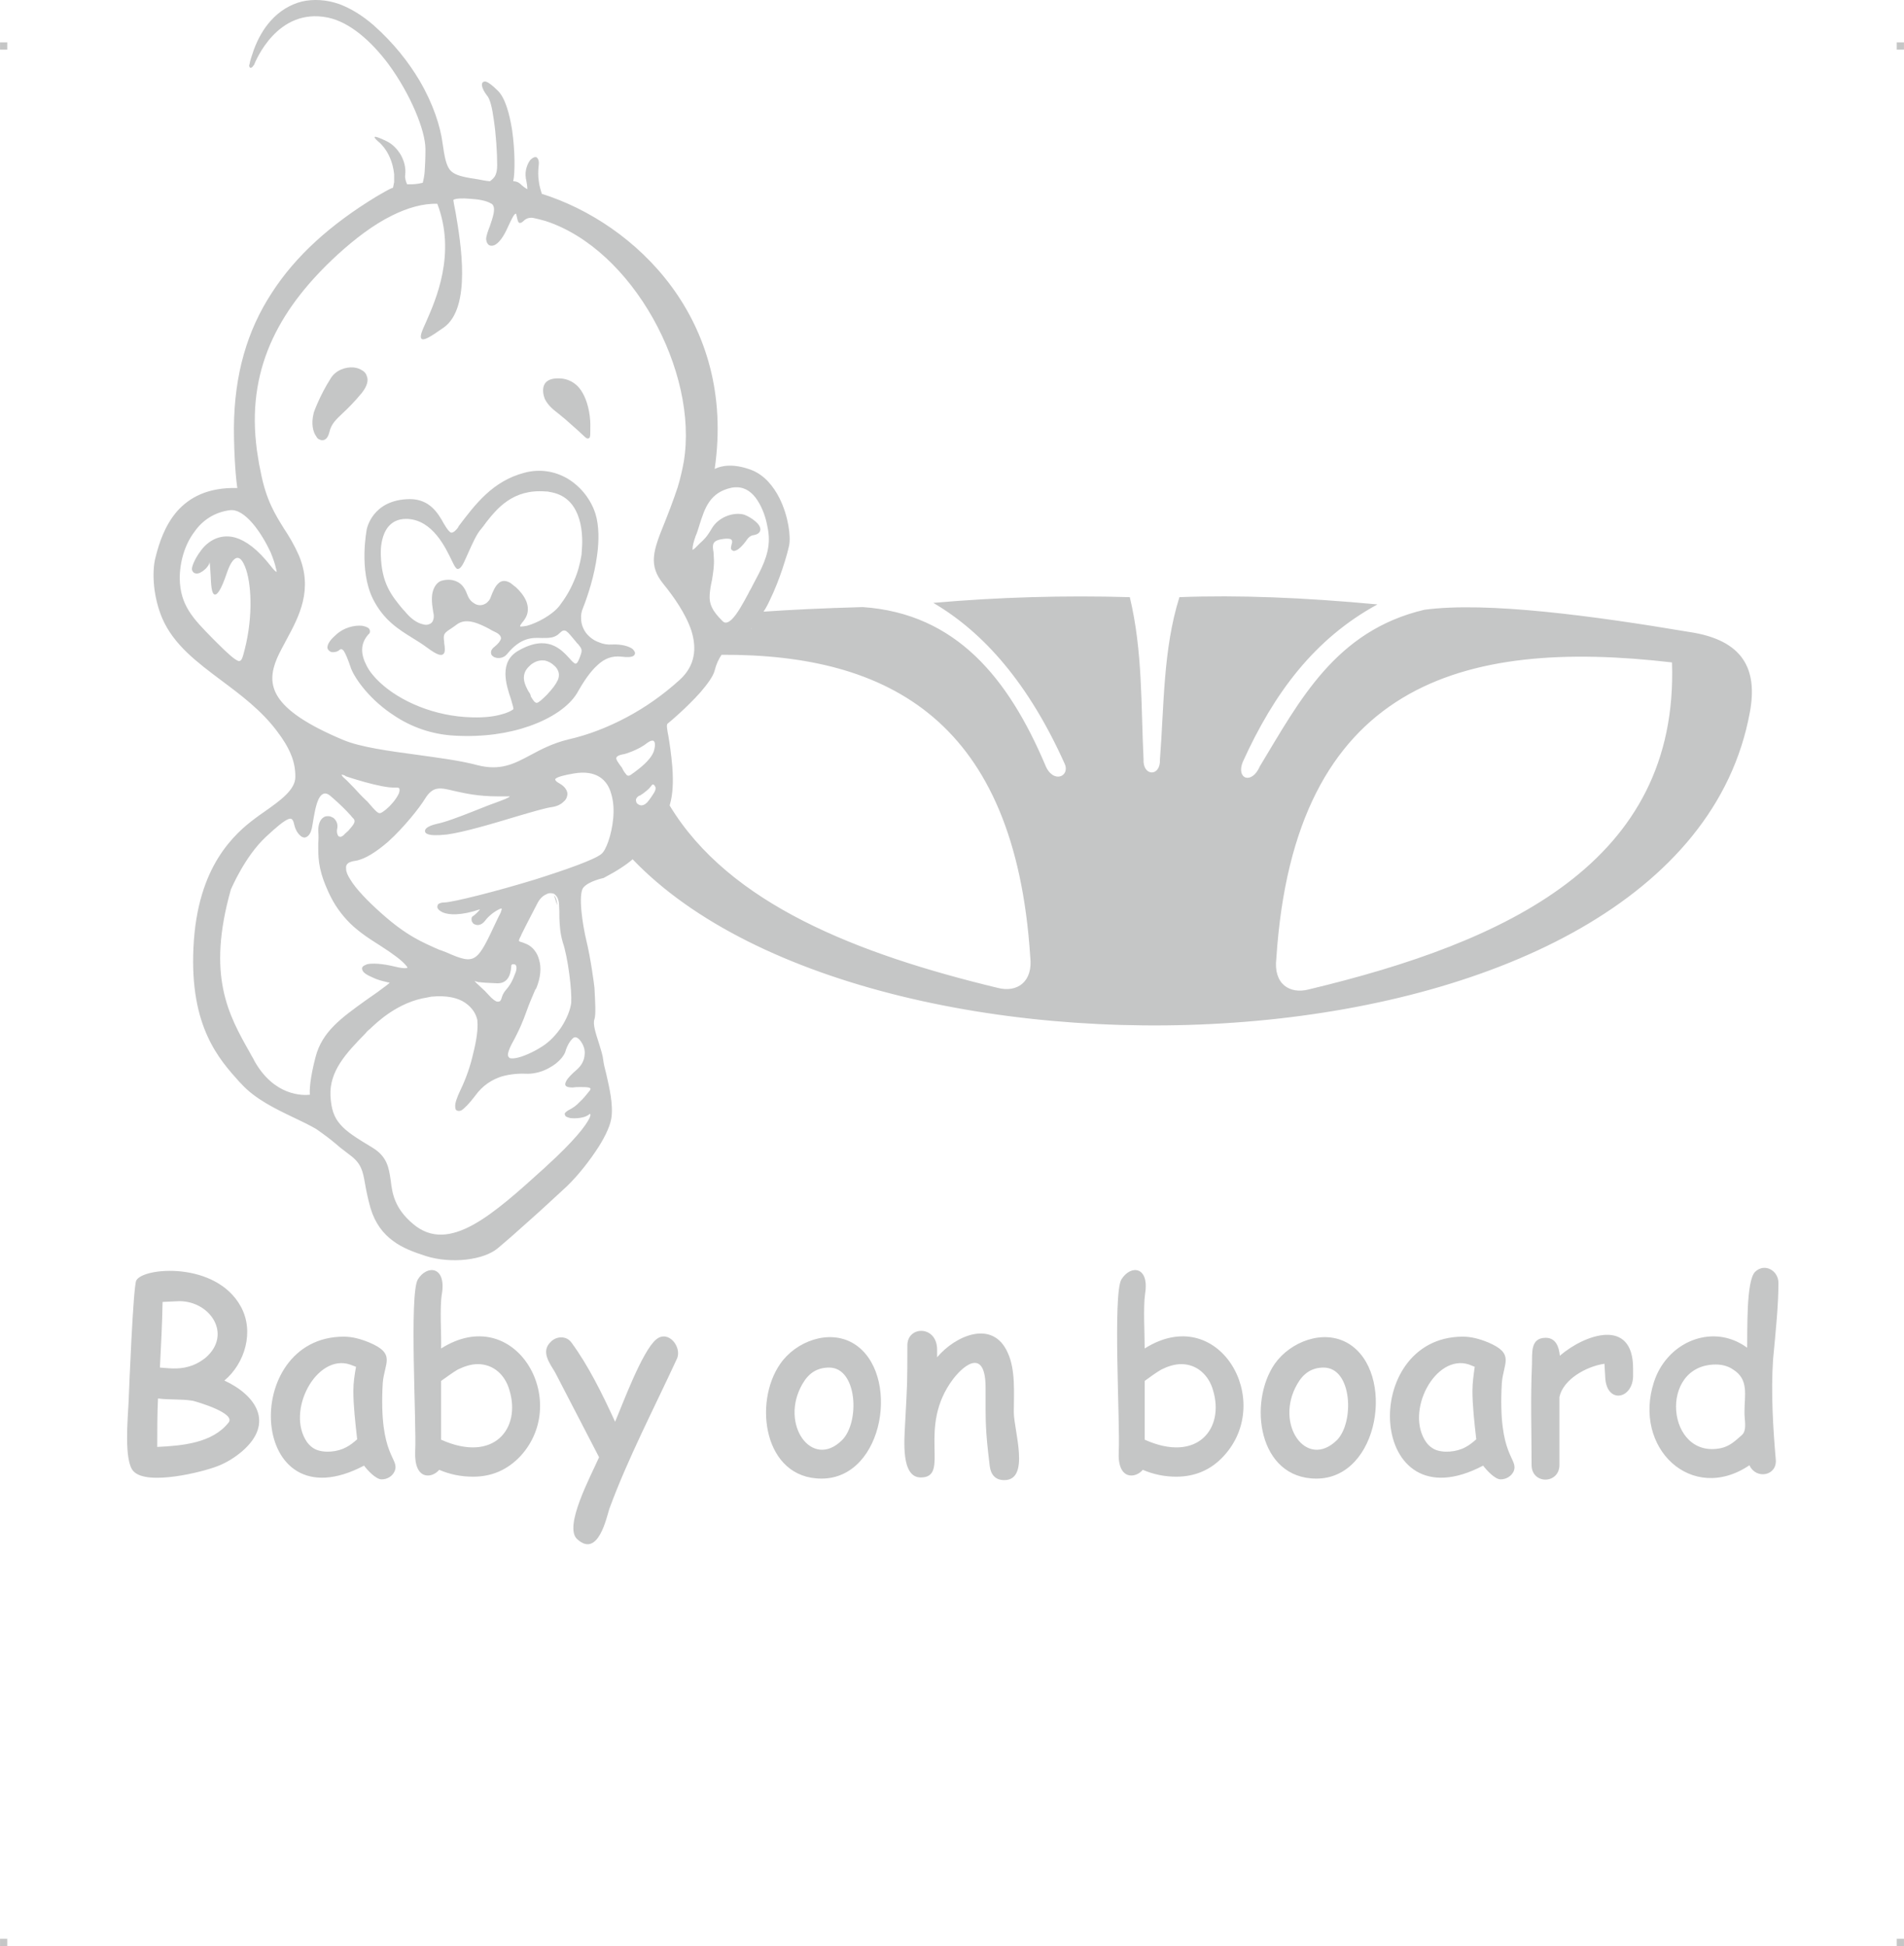 <?xml version="1.0" encoding="UTF-8"?>
<!DOCTYPE svg PUBLIC "-//W3C//DTD SVG 1.1//EN" "http://www.w3.org/Graphics/SVG/1.1/DTD/svg11.dtd">
<!-- Creator: CorelDRAW 2019 (64-Bit) -->
<svg xmlns="http://www.w3.org/2000/svg" xml:space="preserve" width="4.994in" height="5.104in" version="1.1" style="shape-rendering:geometricPrecision; text-rendering:geometricPrecision; image-rendering:optimizeQuality; fill-rule:evenodd; clip-rule:evenodd"
viewBox="0 0 3833.38 3917.98"
 xmlns:xlink="http://www.w3.org/1999/xlink"
 xmlns:xodm="http://www.corel.com/coreldraw/odm/2003">
 <defs>
  <style type="text/css">
   <![CDATA[
    .fil0 {fill:#C5C6C6}
   ]]>
  </style>
 </defs>
 <g id="Layer_x0020_1">
  <g id="_2724905566608">
   <g id="_621915552">
    <rect class="fil0" x="-0" y="85.29" width="14.56" height="14.65"/>
    <rect class="fil0" x="3818.82" y="85.29" width="14.56" height="14.65"/>
    <rect class="fil0" x="-0" y="3903.34" width="14.56" height="14.65"/>
    <rect class="fil0" x="3818.82" y="3903.34" width="14.56" height="14.65"/>
   </g>
   <g id="_621909984">
    <path class="fil0" d="M438.65 2951.52c-30.73,12.29 -142.12,39.95 -169.78,10.76 -19.97,-19.97 -11.52,-107.55 -9.99,-140.58 0.77,-22.28 9.22,-231.23 15.36,-243.52 13.06,-26.89 160.56,-39.18 210.49,52.24 27.66,49.93 8.45,114.46 -33.03,149.03 64.53,29.96 100.64,86.04 36.11,142.12l0 0c-15.36,13.06 -31.5,23.05 -49.17,29.96l0 0 -0 0zm-77.59 -331.87l-33.8 1.54c-0.77,43.79 -3.07,87.58 -5.38,132.13 26.12,2.31 43.02,3.84 66.07,-4.61l0 0c9.99,-3.84 18.44,-9.22 26.12,-15.36l0 0c53.77,-46.86 9.22,-113.7 -53.01,-113.7zm26.89 200.5c-23.82,-3.84 -46.09,-1.54 -69.91,-4.61 -1.54,33.03 -1.54,64.53 -1.54,97.56 49.93,-2.31 111.39,-7.68 143.66,-49.17 14.6,-18.44 -59.92,-40.72 -72.21,-43.79l-0 0zm380.27 158.26c-11.52,0 -28.42,-18.44 -35.34,-27.66 -233.54,122.91 -251.21,-259.66 -40.72,-259.66 16.9,0 33.8,4.61 50.7,11.52l0 0c55.31,23.05 30.73,41.48 27.66,82.2l0 0c-8.45,149.8 35.34,150.57 23.82,177.46 -4.61,9.99 -14.6,16.13 -26.12,16.13l-0 0zm-56.85 -178.23c0,-16.13 2.31,-31.5 5.38,-48.4l-12.29 -4.61c-67.6,-22.28 -129.83,94.49 -86.04,156.72l0 0c4.61,6.15 9.99,10.76 16.13,13.83l0 0c18.44,8.45 45.32,5.38 62.22,-3.84l0 0c7.68,-3.84 15.36,-9.99 22.28,-16.13 -3.84,-34.57 -7.68,-67.6 -7.68,-97.56zm241.22 172.85c-24.58,0 -46.86,-4.61 -68.37,-13.83 -14.6,17.67 -50.7,21.51 -48.4,-36.87 3.07,-53.01 -12.29,-317.28 5.38,-346.47 18.44,-29.96 57.62,-26.89 48.4,29.19 -4.61,27.66 -0.77,79.9 -1.54,109.85 148.27,-93.72 262.73,104.48 159.79,216.64l0 0c-26.12,27.66 -57.62,41.48 -95.26,41.48zm9.22 -226.62c-13.83,0 -26.89,4.61 -39.95,10.76l0 0c-10.76,6.15 -21.51,14.6 -33.8,23.05l0 118.3c106.01,47.63 161.33,-22.28 137.51,-99.87 -8.45,-29.96 -31.5,-52.24 -63.76,-52.24zm401.01 -10.76c-45.32,98.33 -99.1,201.27 -135.98,301.91l0 0c-5.38,16.13 -22.28,99.87 -64.53,61.46 -28.42,-24.58 26.89,-126.75 43.79,-165.17l-88.35 -170.54c-11.52,-19.21 -29.19,-42.25 -9.22,-61.46l0 0c11.52,-12.29 32.27,-13.06 42.25,1.54l0 0c33.8,46.09 61.46,102.17 87.58,159.02 14.6,-33.8 54.54,-142.89 82.97,-165.93 24.58,-19.97 52.24,16.13 41.48,39.18zm291.15 241.22c-116.77,0 -137.51,-153.64 -82.97,-231.23l0 0c30.73,-44.56 97.56,-70.68 147.5,-40.72 95.26,57.62 63,271.95 -64.53,271.95zm15.36 -223.55c-24.58,0 -41.48,11.52 -53.77,33.03l0 0c-46.86,80.66 19.21,173.62 79.9,112.93 36.11,-36.11 30.73,-145.96 -26.12,-145.96l-0 0zm352.61 226.62c-17.67,0 -26.89,-10.76 -29.19,-27.66l0 0c-9.22,-76.05 -8.45,-86.81 -8.45,-158.25 0,-76.82 -39.95,-50.7 -65.3,-17.67l0 0c-74.52,98.33 -3.84,198.2 -65.3,198.2 -39.95,0 -33.03,-75.29 -31.5,-106.78 4.61,-86.04 4.61,-80.66 4.61,-159.02 0,-39.95 59.15,-40.72 59.92,7.68l0 16.13c36.87,-43.79 112.16,-76.82 142.12,-9.22l0 0c16.13,34.57 12.29,81.43 12.29,119.84l0 0c0,36.11 33.8,136.74 -19.21,136.74l0 -0.01zm346.47 -6.91c-23.82,0 -46.09,-4.61 -67.6,-13.83 -14.6,17.67 -51.47,21.51 -48.4,-36.87 3.07,-53.01 -12.29,-317.28 5.38,-346.47 18.44,-29.96 56.85,-26.89 47.63,29.19 -3.84,27.66 -0.77,79.9 -0.77,109.85 148.27,-93.72 262.73,104.48 159.02,216.64l0 0c-25.35,27.66 -57.62,41.48 -95.26,41.48l0 0zm9.99 -226.62c-13.83,0 -27.66,4.61 -39.95,10.76l0 0c-10.76,6.15 -22.28,14.6 -33.8,23.05l0 118.3c106.01,47.63 161.33,-22.28 137.51,-99.87 -8.45,-29.96 -32.27,-52.24 -63.76,-52.24zm271.95 230.47c-117.54,0 -137.51,-153.64 -83.74,-231.23l0 0c31.5,-44.56 98.33,-70.68 148.27,-40.72 95.26,57.62 63,271.95 -64.53,271.95zm14.59 -223.55c-23.82,0 -40.72,11.52 -53.01,33.03l0 0c-46.86,80.66 18.44,173.62 79.9,112.93 35.34,-36.11 30.73,-145.96 -26.89,-145.96zm356.46 225.09c-11.52,0 -28.42,-18.44 -35.34,-27.66 -233.54,122.91 -251.21,-259.66 -40.72,-259.66 16.9,0 33.8,4.61 50.7,11.52l0 0c54.54,23.05 30.73,41.48 27.66,82.2l0 0c-8.45,149.8 34.57,150.57 23.82,177.46 -4.61,9.99 -15.36,16.13 -26.12,16.13l-0 0zm-56.85 -178.23c0,-16.13 2.31,-31.5 4.61,-48.4l-11.52 -4.61c-67.6,-22.28 -129.83,94.49 -86.04,156.72l0 0c4.61,6.15 9.99,10.76 16.13,13.83l0 0c17.67,8.45 45.32,5.38 62.22,-3.84l0 0c7.68,-3.84 15.36,-9.99 22.28,-16.13 -3.84,-34.57 -7.68,-67.6 -7.68,-97.56zm323.42 -27.65c-2.31,45.32 -53.77,53.77 -56.08,0l-1.54 -26.89c-36.87,5.38 -82.97,31.5 -90.65,66.84l0 136.74 0 0c0,39.18 -56.08,39.95 -56.08,0 0,-68.37 -2.31,-132.9 0.77,-201.27l0 0c0.77,-23.82 -3.84,-54.54 27.66,-54.54 19.97,0 26.89,17.67 28.42,36.11 49.93,-43.02 147.5,-77.59 147.5,25.35l0 17.67 -0 0zm281.94 -36.11c-4.61,66.84 0,139.82 5.38,202.04l0 0c3.07,33.03 -39.95,40.72 -53.01,11.52 -116,78.36 -235.84,-34.57 -192.06,-168.24 6.15,-18.44 15.36,-34.57 27.66,-48.4l0 0c38.41,-43.79 105.25,-59.92 159.79,-19.97 0.77,-33.03 -2.31,-135.21 16.13,-152.88 19.21,-18.44 46.86,-2.31 46.86,22.28 0,44.56 -5.38,96.8 -10.76,153.64l0 0zm-115.23 10.75c-116.77,0 -99.87,192.06 10.76,168.24 16.9,-3.84 27.66,-13.83 41.48,-26.12l0 0c11.52,-9.99 4.61,-33.03 5.38,-47.63 0,-33.03 9.22,-64.53 -23.05,-84.5 -9.99,-6.91 -22.28,-9.99 -34.57,-9.99l0 -0z"/>
    <path class="fil0" d="M479.37 1330.57c4.61,1.54 7.68,-2.31 9.99,-10.76 19.97,-69.14 17.67,-137.51 6.15,-172.85 -3.07,-9.22 -6.91,-16.9 -10.76,-20.74 -3.07,-3.07 -6.91,-3.84 -9.99,-2.31 -6.15,3.07 -12.29,12.29 -18.44,30.73 -11.52,33.8 -19.21,43.79 -24.58,42.25 -6.15,-2.31 -6.91,-20.74 -7.68,-38.41 -0.77,-13.06 -1.54,-25.35 -2.31,-26.12 -0.77,-0.77 0,1.54 -0.77,3.07 -3.84,7.68 -10.76,13.83 -16.9,16.9l0 0c-2.31,1.54 -5.38,2.31 -7.68,2.31l0 0c-3.07,0 -5.38,-0.77 -6.91,-2.31 -1.54,-1.54 -3.07,-3.84 -3.07,-6.15 -0.77,-4.61 5.38,-20.74 16.9,-36.11 6.91,-9.99 16.9,-19.21 28.42,-24.58 11.52,-5.38 26.12,-7.68 42.25,-3.07 20.74,6.15 44.56,23.05 71.45,57.62 5.38,6.91 9.22,10.76 11.52,11.52 0,0 0,-3.07 -1.54,-7.68 -1.54,-7.68 -5.38,-19.21 -10.76,-32.27 -17.67,-37.64 -50.7,-87.58 -81.43,-84.5 -30.73,3.84 -55.31,19.97 -71.45,43.02 -19.97,26.12 -29.96,61.46 -29.96,94.49 0.77,54.54 27.66,81.43 66.07,120.61 3.07,3.07 6.15,6.15 9.22,9.22 21.51,21.51 34.57,33.03 42.25,36.11l0.01 0.01zm973.33 -12.29c338.02,-1.54 590.76,133.67 621.49,607.66 6.15,51.47 -26.89,72.98 -65.3,63 -283.47,-68.37 -540.83,-169.01 -660.67,-367.21 0,-0.77 0.77,-2.31 0.77,-3.07 5.38,-19.21 6.91,-43.02 4.61,-74.52 -2.31,-26.89 -5.38,-46.86 -7.68,-60.69 -3.07,-16.13 -4.61,-24.58 -1.54,-26.89 5.38,-3.84 39.18,-33.03 65.3,-62.22 13.83,-16.13 26.12,-32.27 29.19,-44.56 3.07,-12.29 7.68,-22.28 13.83,-31.5l0 -0zm-178.99 411.77c489.35,511.63 2111.83,454.02 2249.34,-295.76 16.13,-86.04 -12.29,-145.96 -122.91,-162.09 -192.06,-32.27 -407.16,-61.46 -532.38,-44.56 -178.99,42.25 -251.21,182.84 -331.1,314.97 -16.13,37.64 -48.4,26.12 -34.57,-8.45 63,-139.05 144.43,-248.13 271.18,-317.28 -148.27,-13.83 -280.4,-19.21 -398.71,-14.6 -33.03,105.25 -30.73,218.17 -39.18,326.49 1.54,36.11 -35.34,34.57 -33.03,-0.77 -5.38,-109.09 -1.54,-216.64 -27.66,-325.73 -132.13,-3.84 -264.27,0 -395.63,11.52 102.17,59.92 192.06,162.86 264.27,323.42 12.29,26.12 -23.82,42.25 -39.18,2.31 -73.75,-172.85 -178.23,-304.21 -367.21,-317.28 -81.43,2.31 -144.43,5.38 -199.74,9.22 4.61,-6.91 8.45,-13.83 12.29,-22.28 20.74,-42.25 35.34,-92.19 39.18,-110.62 3.84,-18.44 -1.54,-59.92 -19.21,-95.26 -12.29,-24.58 -30.73,-46.86 -56.08,-56.85 -36.11,-13.83 -60.69,-9.22 -74.52,-2.31 43.79,-300.37 -159.79,-494.73 -348,-553.88 -3.07,-9.99 -5.38,-17.67 -6.15,-26.12 -1.54,-9.22 -1.54,-19.21 0,-33.03 0.77,-6.15 -0.77,-10.76 -3.07,-13.06 -1.54,-2.31 -4.61,-2.31 -7.68,-0.77 -1.54,0.77 -3.84,2.31 -6.15,4.61 -6.15,7.68 -11.52,22.28 -9.22,36.11l0 0.77c2.31,10.76 3.07,16.9 3.07,22.28 -3.84,-2.31 -6.91,-4.61 -9.99,-6.91 -4.61,-4.61 -9.22,-9.22 -18.44,-9.22 3.84,-16.13 3.84,-61.46 -2.31,-103.71 -5.38,-33.03 -13.83,-63.76 -28.42,-78.36 -11.52,-11.52 -19.21,-16.9 -23.82,-18.44 -3.07,-0.77 -5.38,0 -6.91,1.54 -1.54,1.54 -1.54,3.84 -1.54,6.15 0.77,5.38 4.61,13.06 9.99,19.97 6.15,6.15 10.76,25.35 13.83,48.4 4.61,30.73 6.91,66.84 6.91,92.19 0,9.99 -1.54,16.9 -4.61,22.28 -3.07,4.61 -6.91,7.68 -9.99,9.99 -8.45,-0.77 -16.13,-2.31 -23.82,-3.84 -4.61,-0.77 -9.22,-1.54 -14.6,-2.31 -22.28,-3.84 -34.57,-7.68 -42.25,-16.9 -7.68,-9.99 -10.76,-26.12 -14.6,-53.01 -4.61,-35.34 -19.21,-79.9 -46.09,-125.99 -22.28,-37.64 -52.24,-76.05 -92.95,-112.16 -23.05,-19.97 -46.09,-33.8 -68.37,-42.25 -26.12,-9.22 -52.24,-10.76 -76.05,-5.38 -23.82,6.15 -45.32,19.21 -63,39.18 -13.83,15.36 -25.35,35.34 -33.8,58.38 -4.61,13.06 -7.68,23.05 -8.45,28.42 -0.77,1.54 -0.77,3.07 -0.77,3.84l0 0c0.77,3.84 3.07,4.61 6.15,2.31 1.54,-1.54 2.31,-3.07 4.61,-6.15l0 -0.77 0 0 0 0c2.31,-4.61 45.32,-113.7 147.5,-92.95 44.56,9.22 87.58,47.63 122.15,93.72 44.56,60.69 74.52,133.67 74.52,171.31 0,18.44 -0.77,33.03 -1.54,44.56 -0.77,9.99 -2.31,16.9 -3.84,23.05 -12.29,3.07 -20.74,3.07 -27.66,3.07l0 0c-1.54,0 -2.31,0 -3.84,0 -1.54,-3.07 -2.31,-5.38 -3.07,-8.45 -0.77,-3.07 -1.54,-6.91 -0.77,-10.76 1.54,-14.6 -2.31,-27.66 -8.45,-39.18 -6.91,-12.29 -17.67,-23.05 -29.19,-28.42 -44.56,-21.51 -13.83,3.07 -13.06,3.84l0 0c0,0.77 23.82,19.21 28.42,63 0,5.38 0,10.76 0,15.36 -0.77,3.84 -1.54,7.68 -2.31,11.52 -4.61,1.54 -9.22,3.84 -14.6,6.91 -5.38,3.07 -12.29,6.91 -19.97,11.52 -90.65,55.31 -161.33,118.3 -209.72,193.59 -49.17,75.29 -75.29,163.63 -76.05,271.18 0,59.92 4.61,108.32 6.91,121.38 -59.92,-1.54 -96.8,19.21 -121.38,46.86 -24.58,28.42 -36.11,63.76 -43.02,91.42 -4.61,16.13 -5.38,37.64 -3.07,60.69 2.31,20.74 7.68,43.02 16.13,63 23.05,53.77 70.68,89.11 119.84,125.99 39.18,29.19 79.9,59.92 110.62,100.64 13.06,16.9 22.28,32.27 28.42,46.86 6.15,14.6 9.22,29.19 9.22,45.32 0.77,26.89 -31.5,49.17 -63,71.45 -6.91,4.61 -13.06,9.22 -19.21,13.83 -18.44,13.83 -47.63,37.64 -72.98,78.36 -25.35,40.72 -46.09,98.33 -49.93,180.53 -7.68,159.79 51.47,225.09 92.95,271.18l3.07 3.07c27.66,30.73 69.14,50.7 104.48,67.6 17.67,8.45 33.8,16.13 46.86,23.82 20.74,14.6 28.42,20.74 37.64,28.42l0 0c6.91,6.15 14.6,12.29 29.96,23.82 23.05,16.9 26.12,32.27 30.73,59.15 2.31,13.06 5.38,28.42 10.76,47.63 9.22,30.73 25.35,51.47 45.32,66.07 19.21,14.6 43.02,23.05 66.84,30.73 24.58,7.68 53.77,9.99 80.66,6.91 26.12,-3.07 49.17,-10.76 63.76,-23.05 13.83,-11.52 37.64,-32.27 62.22,-54.54 26.12,-23.05 52.24,-47.63 69.91,-63.76 19.97,-17.67 44.56,-46.86 63.76,-75.29 16.9,-24.58 29.19,-49.17 32.27,-66.84 4.61,-27.66 -3.84,-63 -9.99,-89.88 -3.07,-11.52 -5.38,-21.51 -6.15,-28.42 -0.77,-8.45 -4.61,-20.74 -8.45,-33.03 -6.15,-19.21 -13.06,-39.18 -9.22,-49.17 3.07,-9.22 1.54,-33.8 0,-63 -0.77,-8.45 -7.68,-59.92 -16.13,-94.49 -8.45,-35.34 -16.9,-94.49 -6.15,-107.55 10.76,-13.06 40.72,-19.21 40.72,-19.21l0 0c27.66,-14.6 46.09,-26.89 58.38,-37.64l0.01 -0.01zm239.68 -465.54c-0.77,0.77 -0.77,1.54 -1.54,1.54l1.54 -1.54zm1852.94 69.14c-422.52,-49.17 -760.54,42.25 -796.64,596.14 -6.15,51.47 26.89,72.21 65.3,62.22 397.94,-95.26 745.17,-255.05 731.34,-658.36zm-2577.37 -899.58c-37.64,18.44 -75.29,47.63 -109.09,78.36 -56.08,51.47 -101.4,106.78 -130.6,169.01 -29.19,62.22 -42.25,131.37 -33.8,210.49 0.77,9.22 2.31,19.21 3.84,28.42 1.54,9.99 3.07,19.21 5.38,29.19 10.76,56.85 29.19,86.04 46.86,114.46 10.76,16.13 20.74,33.03 29.96,53.77 29.19,69.14 0.77,122.91 -24.58,169.78 -6.91,13.06 -13.83,25.35 -19.21,37.64 -22.28,53.01 -15.36,102.17 132.9,164.4 34.57,14.6 91.42,22.28 148.27,29.96 43.79,6.15 86.81,11.52 121.38,20.74 46.86,12.29 74.52,-2.31 107.55,-19.97 21.51,-11.52 44.56,-23.82 76.05,-31.5 40.72,-9.22 79.9,-24.58 117.54,-44.56 37.64,-19.97 73.75,-45.32 106.78,-75.29 32.27,-29.19 34.57,-64.53 23.82,-99.1 -11.52,-34.57 -36.11,-69.14 -56.08,-93.72 -31.5,-38.41 -20.74,-67.6 2.31,-124.45l0 0c7.68,-19.21 16.9,-43.02 26.12,-70.68 5.38,-17.67 9.22,-34.57 12.29,-51.47 29.96,-181.3 -102.94,-427.9 -278.86,-484.75 -8.45,-2.31 -16.9,-4.61 -24.58,-6.15 -10.76,-1.54 -16.9,3.84 -19.97,6.91l0 0c-2.31,1.54 -3.07,3.07 -5.38,3.07 -3.07,0.77 -4.61,-0.77 -6.15,-6.91 -1.54,-6.15 -2.31,-11.52 -3.07,-11.52 -3.07,0 -6.91,6.91 -16.13,26.89 -8.45,19.21 -16.9,29.96 -23.82,34.57 -3.07,2.31 -6.15,3.07 -9.22,3.07 -2.31,0 -5.38,-0.77 -6.91,-3.07 -2.31,-2.31 -3.07,-5.38 -3.84,-9.99 0,-6.91 3.84,-16.9 7.68,-26.89 5.38,-16.13 11.52,-33.03 6.15,-41.48 -0.77,-1.54 -2.31,-3.07 -4.61,-3.84 -8.45,-5.38 -25.35,-8.45 -41.48,-9.22 -15.36,-1.54 -29.96,-0.77 -33.8,2.31 0,0 0,0 0,0l0 0c0,0.77 1.54,10.76 4.61,25.35 9.99,59.15 33.03,192.06 -24.58,232 -28.42,19.97 -40.72,26.89 -44.56,21.51 -3.07,-4.61 1.54,-15.36 9.22,-32.27 19.97,-45.32 61.46,-138.28 23.05,-238.92 -29.19,-0.77 -60.69,8.45 -91.42,23.82l0 0 -0 0.01zm125.99 1158.47c-28.42,-6.91 -43.02,-10.76 -59.15,15.36 -10.76,17.67 -41.48,56.85 -74.52,86.81 -22.28,19.21 -46.09,35.34 -66.07,38.41 -6.15,0.77 -9.99,2.31 -13.06,3.84 -4.61,3.07 -6.15,6.91 -5.38,12.29 0,6.15 3.07,13.06 8.45,21.51 11.52,19.21 35.34,43.79 63,68.37 50.7,45.32 82.97,58.38 116,72.98 5.38,1.54 9.99,3.84 14.6,5.38 59.15,26.12 61.46,20.74 101.4,-64.53 2.31,-4.61 4.61,-9.99 7.68,-15.36 1.54,-4.61 2.31,-6.91 2.31,-8.45 0,0 0,0 0,0 -1.54,0 -3.07,0 -5.38,1.54 -8.45,3.84 -20.74,13.06 -27.66,22.28l0 0c-6.15,8.45 -13.06,9.99 -17.67,9.22 -3.07,-0.77 -5.38,-1.54 -6.91,-3.07 -1.54,-2.31 -3.07,-3.84 -3.07,-6.15 -0.77,-3.84 0,-7.68 3.84,-9.22 3.84,-3.07 9.99,-8.45 13.06,-13.06l0 0c-38.41,13.06 -63,11.52 -75.29,6.15 -4.61,-2.31 -7.68,-4.61 -9.22,-6.91 -2.31,-3.07 -1.54,-6.15 0,-9.22l0 0c2.31,-2.31 6.91,-3.84 13.83,-3.84 17.67,-0.77 103.71,-22.28 181.3,-46.09 63,-19.97 119.84,-39.95 133.67,-51.47 9.22,-6.91 20.74,-38.41 23.82,-71.45 1.54,-16.9 0.77,-33.8 -3.84,-49.17 -3.84,-14.6 -11.52,-26.89 -23.82,-34.57 -12.29,-7.68 -29.19,-10.76 -51.47,-6.91 -17.67,3.07 -30.73,6.15 -36.11,9.99 -3.07,1.54 -1.54,5.38 6.91,9.99 6.91,3.84 11.52,8.45 13.83,13.06 2.31,3.84 3.07,8.45 1.54,13.06 -0.77,3.84 -3.07,7.68 -6.91,10.76 -5.38,5.38 -13.06,9.22 -23.05,10.76 -12.29,1.54 -38.41,9.22 -69.91,18.44 -48.4,14.6 -107.55,32.27 -142.12,36.87 -20.74,2.31 -33.03,1.54 -38.41,-0.77 -3.84,-1.54 -5.38,-3.07 -5.38,-5.38 -0.77,-2.31 0.77,-4.61 2.31,-6.15 3.84,-3.84 11.52,-6.91 21.51,-9.22 16.13,-3.07 44.56,-13.83 73.75,-25.35 13.83,-5.38 28.42,-11.52 41.48,-16.13 19.21,-6.91 30.73,-11.52 31.5,-13.83 0,0 -7.68,0 -25.35,0 -38.41,0 -65.3,-6.15 -86.04,-10.76l-0 0zm-119.08 -6.91c-28.42,1.54 -100.64,-23.05 -100.64,-23.05l0 -0.77c-3.84,-1.54 -6.15,-2.31 -7.68,-2.31 0.77,2.31 2.31,4.61 6.15,7.68 5.38,4.61 10.76,10.76 19.21,19.21 6.15,6.91 14.6,16.13 26.89,27.66 3.84,4.61 7.68,8.45 10.76,12.29 13.06,13.83 13.06,13.83 26.89,3.07 8.45,-6.91 19.21,-19.21 24.58,-29.96 1.54,-3.07 2.31,-6.15 2.31,-8.45 0,-2.31 0,-3.84 -1.54,-4.61 -1.54,-0.77 -3.84,-0.77 -6.91,-0.77l-0.01 -0zm507.03 -89.88c-17.67,14.6 -45.32,22.28 -45.32,22.28l0 0c-13.83,2.31 -16.9,5.38 -16.9,9.22 0.77,3.84 3.84,7.68 6.91,12.29 1.54,2.31 3.07,3.84 4.61,6.15 0.77,1.54 1.54,3.07 2.31,4.61 1.54,3.07 3.84,6.15 5.38,7.68 2.31,3.84 5.38,5.38 10.76,1.54 0.77,-0.77 3.07,-2.31 5.38,-3.84 12.29,-9.22 33.03,-24.58 39.95,-42.25 2.31,-6.91 3.07,-13.06 2.31,-17.67l0 0c-0.77,-1.54 -0.77,-3.07 -2.31,-3.84l0 0c-0.77,-0.77 -1.54,-0.77 -3.07,-0.77 -2.31,0 -5.38,1.54 -9.99,4.61l-0 -0zm0 95.26c-6.15,5.38 -13.06,9.99 -14.6,10.76l-0.77 0c-3.07,1.54 -4.61,3.07 -6.15,5.38l0 0c-0.77,1.54 -1.54,3.07 -0.77,5.38 0,1.54 0.77,3.07 1.54,4.61 1.54,1.54 3.84,3.07 6.15,3.84 4.61,1.54 9.99,-0.77 14.6,-5.38 4.61,-5.38 9.99,-13.06 14.6,-20.74 3.07,-5.38 3.07,-9.99 0.77,-12.29 0,-0.77 -0.77,-1.54 -1.54,-2.31 -0.77,0 -0.77,-0.77 -1.54,-0.77l0 0c-1.54,0 -2.31,0 -3.07,1.54 -2.31,3.07 -5.38,6.91 -9.22,9.99l-0 0zm-767.45 93.72c-42.25,39.18 -69.14,102.94 -70.68,106.01 -49.17,174.38 -4.61,252.75 38.41,328.8l0 0c3.07,6.15 6.91,11.52 9.22,16.9 39.95,70.68 97.56,69.14 111.39,67.6 -0.77,-8.45 0,-32.27 11.52,-76.05 13.06,-50.7 51.47,-78.36 100.64,-113.7 4.61,-3.07 8.45,-6.15 15.36,-10.76l7.68 -5.38c17.67,-13.06 25.35,-18.44 25.35,-19.97 0,0 -3.07,0 -7.68,-1.54 -6.91,-1.54 -16.9,-3.84 -27.66,-9.22 -10.76,-4.61 -16.13,-8.45 -18.44,-12.29 -2.31,-3.84 -2.31,-6.91 0,-9.22 1.54,-1.54 4.61,-3.07 8.45,-4.61 9.99,-2.31 29.96,-1.54 55.31,4.61 12.29,3.07 19.97,3.84 24.58,3.07 0.77,-0.77 1.54,-0.77 1.54,-0.77 -0.77,-1.54 -1.54,-3.07 -3.84,-5.38 -7.68,-9.22 -26.12,-23.05 -51.47,-39.18 -28.42,-17.67 -49.93,-33.03 -66.84,-51.47 -16.9,-18.44 -29.96,-38.41 -40.72,-64.53 -17.67,-40.72 -16.9,-63.76 -16.9,-89.88 0.77,-8.45 0.77,-16.13 0,-25.35 0,-14.6 4.61,-23.05 10.76,-26.89 3.07,-2.31 6.15,-2.31 9.99,-2.31 3.07,0 6.15,1.54 9.22,3.07 5.38,3.84 9.99,11.52 8.45,20.74 -1.54,6.15 -0.77,10.76 0.77,13.83 0.77,1.54 1.54,3.07 2.31,3.07 1.54,0.77 2.31,0.77 3.84,0.77 3.07,-0.77 6.15,-3.07 8.45,-6.15 2.31,-1.54 3.84,-3.84 6.15,-5.38 8.45,-9.99 17.67,-18.44 10.76,-25.35 -1.54,-1.54 -3.84,-3.84 -5.38,-6.15 -9.22,-9.99 -19.21,-20.74 -40.72,-39.18 -10.76,-9.22 -18.44,-4.61 -23.82,6.15 -6.15,13.06 -9.22,33.03 -12.29,51.47 -1.54,11.52 -4.61,18.44 -8.45,22.28 -2.31,2.31 -5.38,3.84 -8.45,3.84 -3.07,-0.77 -5.38,-1.54 -7.68,-3.84 -5.38,-4.61 -9.99,-12.29 -12.29,-22.28 -2.31,-10.76 -5.38,-13.83 -12.29,-10.76 -9.22,3.84 -23.05,15.36 -44.56,35.34zm430.2 292.69c-0.77,0 -0.77,0 -1.54,0l-0.77 0c-5.38,-1.54 -7.68,-2.31 -7.68,-2.31 0,0.77 5.38,6.15 12.29,12.29 5.38,4.61 11.52,10.76 16.13,16.13 6.91,7.68 12.29,11.52 16.13,13.06 1.54,0 2.31,0 3.84,0 0.77,0 1.54,-0.77 2.31,-0.77 1.54,-1.54 3.07,-3.84 3.84,-7.68 2.31,-7.68 5.38,-11.52 9.22,-16.13 4.61,-5.38 10.76,-13.06 16.9,-29.96 4.61,-9.99 3.84,-16.13 2.31,-18.44 -0.77,-1.54 -1.54,-1.54 -3.07,-2.31 -0.77,0 -2.31,0 -3.07,0 -1.54,0 -2.31,0.77 -2.31,1.54l-0.77 0 0 1.54c-0.77,9.22 -2.31,35.34 -27.66,35.34 -19.97,-0.77 -31.5,-1.54 -36.11,-2.31l0 0.01zm-221.25 94.49c-2.31,1.54 -3.07,3.07 -4.61,3.84l-4.61 5.38c-38.41,39.18 -72.21,75.29 -69.91,125.22 1.54,26.12 6.91,43.02 19.97,57.62 12.29,14.6 33.03,27.66 63.76,46.09 30.73,18.44 33.8,40.72 37.64,66.84 3.07,26.12 7.68,56.08 45.32,87.58 72.21,60.69 159.79,-18.44 265.8,-114.46l0 0 1.54 -1.54c57.62,-52.24 80.66,-82.97 87.58,-97.56 1.54,-3.84 2.31,-6.15 1.54,-7.68 0,0 0,-0.77 0,-0.77 -0.77,0 -2.31,0.77 -3.84,2.31 -8.45,6.15 -26.12,7.68 -36.87,6.15 -2.31,-0.77 -5.38,-1.54 -6.91,-2.31 -3.07,-1.54 -3.84,-3.84 -3.84,-6.91 0.77,-1.54 3.07,-3.84 6.91,-6.15 9.22,-4.61 16.9,-9.99 23.05,-16.9 6.91,-6.15 13.06,-13.83 19.21,-21.51 3.07,-3.07 3.07,-5.38 2.31,-6.15 -3.84,-3.07 -16.13,-2.31 -28.42,-2.31 -2.31,0 -4.61,0.77 -6.91,0.77 -15.36,0 -17.67,-4.61 -13.06,-13.06 3.07,-6.15 11.52,-14.6 22.28,-23.82 9.22,-8.45 13.83,-18.44 14.6,-28.42 1.54,-10.76 -2.31,-21.51 -9.99,-30.73 -1.54,-1.54 -3.07,-3.07 -4.61,-3.84 -2.31,-1.54 -4.61,-1.54 -6.91,-0.77 -2.31,1.54 -4.61,3.84 -6.91,6.91l0 0c-4.61,6.15 -8.45,14.6 -10.76,23.05 -4.61,10.76 -16.13,22.28 -29.96,29.96 -13.83,8.45 -30.73,13.06 -45.32,13.06 -14.6,-0.77 -33.03,0 -52.24,5.38 -19.21,6.15 -38.41,17.67 -53.77,39.18 -12.29,16.13 -21.51,25.35 -27.66,29.19 -3.84,1.54 -6.91,1.54 -9.22,0 -2.31,-0.77 -3.07,-3.84 -3.07,-7.68 -0.77,-6.15 3.07,-17.67 10.76,-33.8 10.76,-22.28 19.97,-48.4 25.35,-72.98 6.91,-26.89 9.99,-50.7 8.45,-64.53 0,-0.77 0,-1.54 0,-2.31 -2.31,-12.29 -9.99,-25.35 -24.58,-35.34 -14.6,-9.99 -36.87,-15.36 -68.37,-12.29 -2.31,0.77 -5.38,0.77 -7.68,1.54 -59.92,9.22 -102.17,50.7 -116,63.76l-0.01 0zm337.25 -252.75c-14.6,27.66 -32.27,63 -32.27,63l0 0.77c-4.61,8.45 -5.38,10.76 -3.84,12.29 1.54,0.77 3.84,1.54 6.91,2.31 2.31,0.77 5.38,2.31 9.22,3.84l0 0 0 0c10.76,5.38 19.97,16.13 23.82,31.5 4.61,15.36 3.07,35.34 -6.15,57.62l0 0 -1.54 1.54 0 0c-7.68,17.67 -13.06,30.73 -17.67,43.79 -6.91,19.21 -13.83,36.87 -30.73,67.6 -4.61,9.22 -6.91,16.13 -6.91,20.74 0.77,3.07 1.54,4.61 3.84,6.15 3.07,0.77 6.91,0.77 11.52,0 14.6,-2.31 36.11,-12.29 53.01,-23.05 16.13,-9.99 29.19,-24.58 39.18,-39.18 11.52,-17.67 18.44,-36.11 19.97,-49.17 0.77,-12.29 -0.77,-34.57 -3.84,-57.62 -3.07,-24.58 -8.45,-50.7 -13.06,-63.76 -5.38,-18.44 -6.15,-32.27 -6.91,-49.17 0,-8.45 0,-17.67 -0.77,-29.19 -0.77,-7.68 -3.07,-13.06 -6.15,-16.13 -2.31,-3.07 -5.38,-4.61 -8.45,-4.61 -3.84,-0.77 -7.68,0 -11.52,2.31 -6.91,3.07 -13.06,9.22 -17.67,18.44l0 0 0 -0.01zm401.78 -838.12c-3.07,0 -6.15,0 -9.99,0.77 -44.56,9.22 -54.54,41.48 -65.3,75.29 -2.31,7.68 -4.61,15.36 -7.68,22.28 -3.84,10.76 -6.15,19.97 -6.15,25.35 0,0.77 0,1.54 0,2.31 1.54,-0.77 3.07,-1.54 5.38,-3.84 3.84,-3.84 6.91,-6.91 9.22,-9.22 8.45,-7.68 13.83,-12.29 24.58,-30.73 6.91,-11.52 17.67,-19.21 28.42,-23.82 13.06,-5.38 26.89,-6.15 36.87,-3.07 7.68,3.07 15.36,7.68 20.74,12.29 3.84,3.07 6.91,6.15 9.22,9.99 1.54,3.07 3.07,6.91 1.54,9.99 0,0.77 -0.77,2.31 -1.54,3.07 -3.07,3.84 -6.91,4.61 -9.99,5.38 -5.38,0.77 -10.76,2.31 -16.9,12.29 -6.91,9.22 -13.83,16.13 -19.21,18.44 -2.31,0.77 -3.84,1.54 -5.38,1.54 -2.31,-0.77 -3.84,-1.54 -5.38,-3.84 -0.77,-2.31 0,-4.61 0.77,-8.45l0 0c2.31,-6.15 1.54,-9.99 -1.54,-11.52 -3.84,-1.54 -11.52,-1.54 -22.28,0.77 -15.36,3.84 -14.6,12.29 -12.29,25.35 0,4.61 0.77,9.22 0.77,13.83 0.77,13.06 -1.54,27.66 -3.84,42.25 -2.31,9.99 -3.84,19.21 -4.61,28.42 -0.77,10.76 0.77,19.21 4.61,26.89 3.84,8.45 10.76,16.9 20.74,26.89 5.38,6.15 11.52,3.84 18.44,-2.31 11.52,-10.76 23.82,-33.8 34.57,-53.77 1.54,-3.84 3.84,-6.91 5.38,-9.99l2.31 -4.61c17.67,-33.03 33.03,-60.69 33.03,-93.72 0,-6.91 -0.77,-16.13 -3.07,-26.12 -3.07,-17.67 -9.99,-36.87 -19.97,-52.24 -9.99,-15.36 -23.82,-26.12 -41.48,-26.12zm-851.96 -149.8c0,0 11.52,-33.8 34.57,-69.91 9.99,-16.13 29.96,-23.05 46.09,-21.51 6.15,0.77 11.52,2.31 16.13,5.38 4.61,2.31 8.45,6.15 9.99,11.52 3.84,8.45 1.54,19.97 -9.99,34.57 -15.36,18.44 -27.66,30.73 -37.64,39.95 -14.6,13.83 -23.82,22.28 -27.66,39.18 -2.31,9.22 -6.15,13.83 -10.76,15.36 -3.07,0.77 -6.15,0.77 -8.45,-0.77 -3.07,-0.77 -5.38,-3.07 -6.91,-6.15 -6.91,-9.22 -10.76,-26.12 -5.38,-46.86l0 -0.77 0 -0zm465.54 -27.66c0,0 -19.97,-46.09 33.8,-41.48 19.97,2.31 33.8,13.83 42.25,29.19 13.06,23.05 16.13,53.01 15.36,69.91 0,2.31 0,4.61 0,6.15 0,11.52 0,16.13 -6.15,15.36l0 0c-3.07,-0.77 -6.15,-4.61 -13.06,-10.76 -3.84,-3.84 -9.22,-8.45 -15.36,-13.83 -10.76,-9.99 -19.97,-17.67 -27.66,-23.82 -13.83,-10.76 -22.28,-17.67 -29.19,-30.73l0 0 0 0zm-358.76 262.73c0,-0.77 10.76,-60.69 86.81,-61.46 39.95,0 56.85,28.42 68.37,49.17l0 0c4.61,7.68 8.45,13.83 12.29,16.9 3.07,3.07 8.45,1.54 16.13,-8.45l1.54 -3.07c33.8,-44.56 68.37,-90.65 132.13,-107.55 31.5,-8.45 61.46,-3.07 86.81,11.52 26.89,16.13 47.63,42.25 56.85,72.21 6.91,23.82 6.91,53.01 3.07,81.43 -5.38,41.48 -18.44,81.43 -28.42,106.78 -3.07,6.91 -4.61,14.6 -3.84,22.28 0,9.99 3.84,19.97 9.99,28.42 6.15,7.68 14.6,14.6 25.35,18.44 8.45,3.84 17.67,5.38 27.66,4.61 19.21,-0.77 33.8,3.84 40.72,9.22 2.31,2.31 3.84,4.61 4.61,6.91 0.77,2.31 -0.77,5.38 -3.07,6.91 -3.84,2.31 -11.52,3.07 -23.82,1.54 -19.21,-2.31 -34.57,3.84 -48.4,16.9 -14.6,13.06 -27.66,32.27 -41.48,56.85 -16.13,26.12 -49.93,49.93 -96.03,66.07 -41.48,14.6 -92.19,22.28 -149.03,19.21 -48.4,-2.31 -89.88,-18.44 -122.15,-39.95 -49.17,-31.5 -79.13,-73.75 -87.58,-95.26 -6.15,-18.44 -10.76,-29.19 -14.6,-35.34 -3.07,-3.84 -5.38,-4.61 -8.45,-2.31 -3.84,3.84 -10.76,5.38 -16.13,4.61 -2.31,-0.77 -3.84,-1.54 -5.38,-3.07 -1.54,-1.54 -3.07,-3.84 -3.07,-6.15 0,-5.38 3.84,-13.83 15.36,-23.82 16.9,-16.9 39.95,-21.51 54.54,-19.97 3.84,0.77 6.91,1.54 9.99,3.07 2.31,0.77 4.61,3.07 5.38,5.38 0.77,3.07 0.77,6.15 -2.31,8.45 -8.45,9.22 -13.06,19.97 -13.06,31.5 0,9.99 3.07,20.74 9.22,32.27 5.38,10.76 14.6,22.28 26.12,33.03 39.95,37.64 109.85,69.14 186.68,70.68 26.89,0.77 46.09,-2.31 59.15,-6.15 12.29,-3.07 19.97,-7.68 23.05,-9.99 1.54,-0.77 -1.54,-9.22 -4.61,-20.74 -9.99,-29.19 -24.58,-75.29 15.36,-97.56 57.62,-33.03 85.27,-3.07 102.17,15.36 4.61,5.38 8.45,9.22 11.52,10.76 3.07,0.77 5.38,-1.54 9.22,-11.52 6.15,-16.13 5.38,-16.9 -3.07,-27.66 -2.31,-1.54 -3.84,-4.61 -6.15,-6.91 -7.68,-9.22 -13.06,-16.13 -17.67,-19.21 -3.84,-2.31 -7.68,-1.54 -12.29,3.07 -10.76,11.52 -23.05,10.76 -36.87,10.76 -19.21,-0.77 -42.25,-1.54 -69.91,32.27 -5.38,6.91 -14.6,9.22 -21.51,7.68l0 0c-3.07,-0.77 -5.38,-1.54 -6.91,-3.07l0 0c-2.31,-1.54 -3.84,-3.84 -3.84,-6.15 -0.77,-3.84 0.77,-8.45 6.91,-13.06 7.68,-6.15 12.29,-12.29 13.06,-16.9 0,-4.61 -3.84,-9.22 -12.29,-13.06 -3.84,-1.54 -7.68,-3.84 -11.52,-6.15 -19.21,-9.99 -45.32,-23.05 -64.53,-9.22 -3.84,3.07 -7.68,5.38 -10.76,7.68 -15.36,9.99 -17.67,11.52 -15.36,27.66l0 2.31c1.54,9.22 2.31,17.67 -0.77,21.51l0 0c-4.61,5.38 -13.06,3.07 -33.8,-12.29 -9.22,-6.91 -19.21,-13.06 -29.19,-19.21 -28.42,-17.67 -58.38,-36.11 -79.9,-79.13 -28.42,-58.38 -12.29,-138.28 -12.29,-139.05l0 0 0 0.01zm82.97 -21.51c-59.92,-3.07 -54.54,72.21 -54.54,72.21l0 0.77c1.54,56.85 21.51,81.43 44.56,109.09 2.31,2.31 4.61,4.61 6.91,7.68 10.76,12.29 22.28,19.97 33.03,22.28 4.61,1.54 9.22,1.54 12.29,0 3.07,-0.77 6.15,-3.07 7.68,-6.15 2.31,-4.61 3.07,-10.76 0.77,-19.97 -3.07,-17.67 -3.07,-29.96 -0.77,-39.18 3.84,-14.6 12.29,-20.74 17.67,-22.28 5.38,-1.54 19.21,-4.61 32.27,2.31 7.68,3.84 14.6,11.52 19.21,24.58 3.07,8.45 7.68,14.6 13.06,17.67 3.84,3.07 8.45,4.61 13.06,4.61 4.61,0 8.45,-1.54 12.29,-3.84 3.84,-3.07 7.68,-6.91 9.22,-12.29 4.61,-12.29 9.22,-22.28 15.36,-27.66 6.15,-6.15 14.6,-6.91 24.58,-0.77 3.07,2.31 6.91,5.38 10.76,8.45 7.68,6.91 16.13,16.9 20.74,27.66 4.61,11.52 5.38,24.58 -3.07,36.87 -1.54,2.31 -3.07,4.61 -4.61,6.15 -3.07,3.84 -4.61,6.15 -4.61,7.68l0 0c0,0.77 0.77,0.77 2.31,0.77 3.07,0 6.91,-0.77 11.52,-1.54 19.97,-5.38 50.7,-21.51 65.3,-39.95 12.29,-16.13 22.28,-33.03 29.19,-49.93 7.68,-16.9 12.29,-34.57 15.36,-53.01 0,-3.07 0.77,-6.91 0.77,-11.52 1.54,-19.21 0.77,-46.09 -8.45,-69.14 -9.22,-23.05 -26.12,-41.48 -57.62,-46.09l0 0c-2.31,-0.77 -4.61,-0.77 -6.91,-0.77 -66.84,-5.38 -98.33,35.34 -119.84,62.22 -3.07,4.61 -6.15,8.45 -9.22,12.29 -9.99,10.76 -18.44,30.73 -26.12,47.63 -6.91,15.36 -12.29,28.42 -17.67,32.27 -3.07,2.31 -6.15,2.31 -8.45,-1.54 -2.31,-2.31 -4.61,-7.68 -7.68,-13.83 -13.06,-26.89 -38.41,-80.66 -88.35,-83.74l0 -0zm242.76 347.24c3.07,3.84 4.61,7.68 4.61,9.99 5.38,9.22 8.45,13.06 12.29,13.06 3.84,-0.77 9.99,-6.15 20.74,-16.9 10.76,-11.52 17.67,-20.74 21.51,-29.19 3.07,-7.68 3.07,-14.6 -1.54,-22.28 -1.54,-2.31 -3.07,-4.61 -6.15,-6.91 -4.61,-4.61 -11.52,-8.45 -18.44,-9.99 -7.68,-0.77 -15.36,0 -23.82,5.38 -3.07,1.54 -6.15,4.61 -9.99,8.45 -16.13,17.67 -5.38,36.87 0.77,48.4l0 0zm57.62 430.2c-2.31,-6.91 -3.84,-13.06 -6.15,-19.97l0 0c3.07,3.84 5.38,9.22 6.15,16.9l0 3.07z"/>
   </g>
  </g>
 </g>
</svg>
